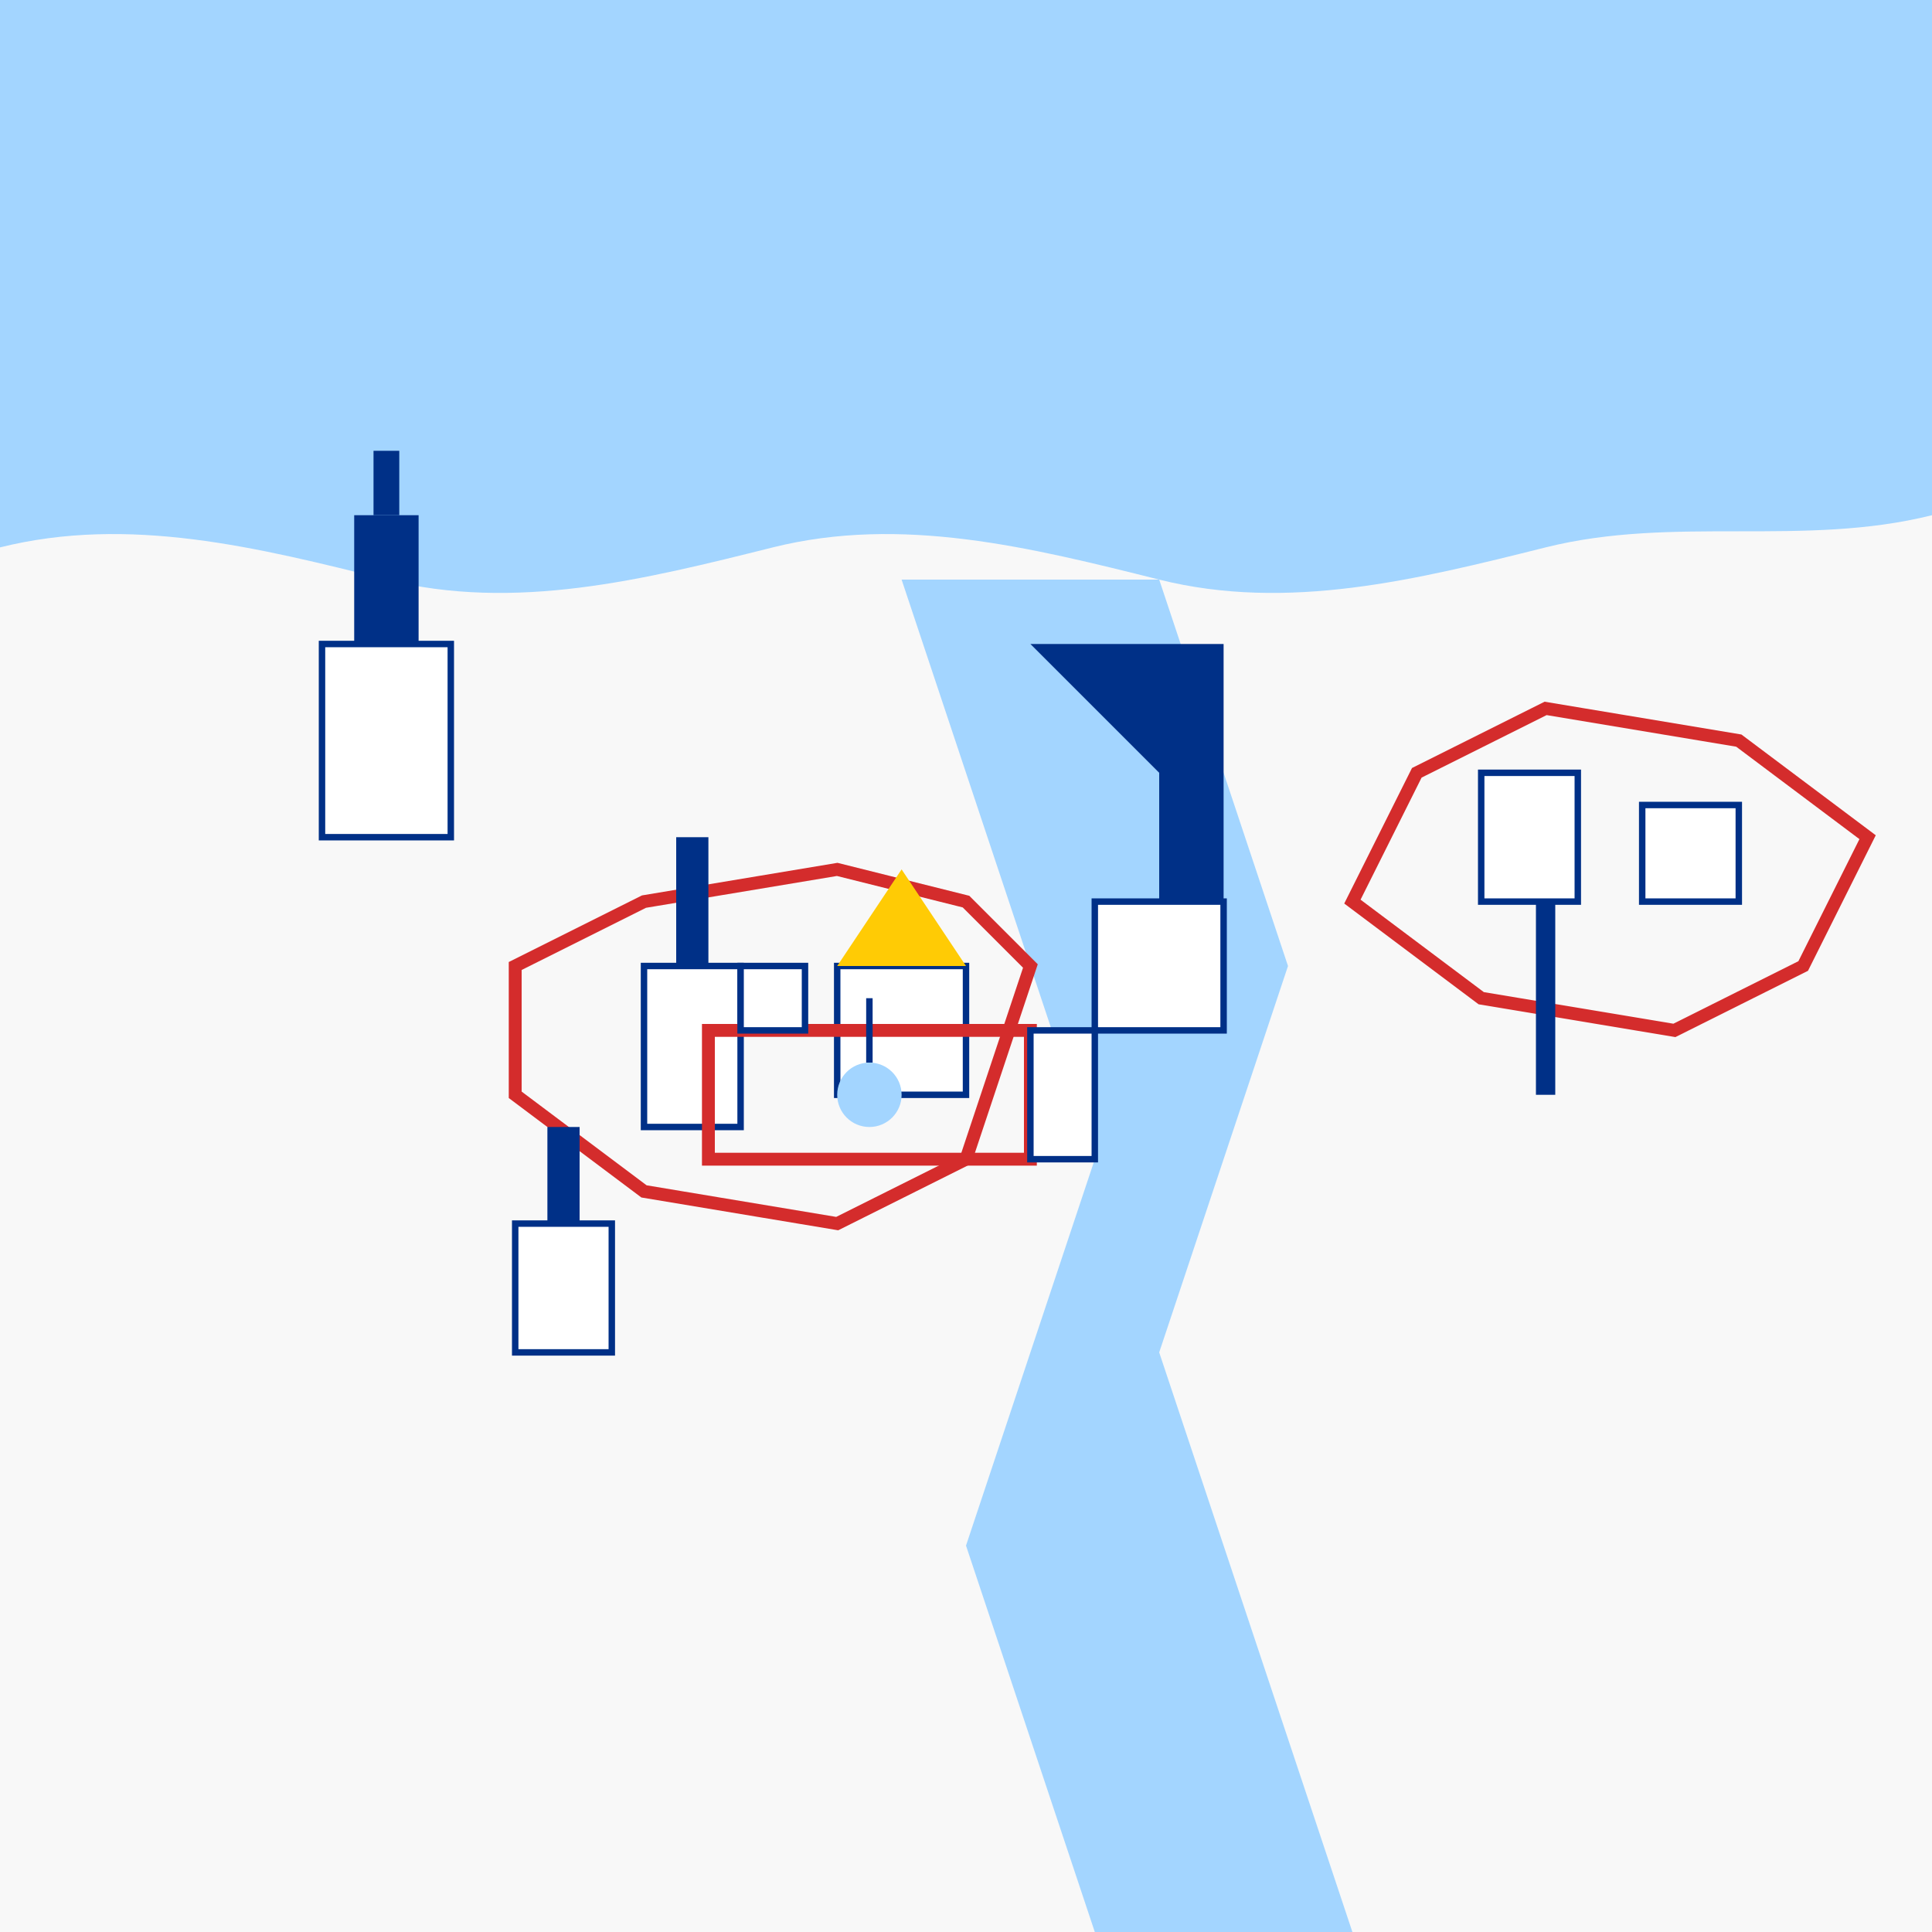 <svg xmlns="http://www.w3.org/2000/svg" viewBox="0 0 300 300" width="300" height="300">
  <style>
    .bg { fill: #f8f8f8; }
    .outline { fill: none; stroke: #d42c2c; stroke-width: 2; }
    .building { fill: #ffffff; stroke: #003087; stroke-width: 1; }
    .detail { fill: #003087; }
    .highlight { fill: #ffcb05; }
    .water { fill: #a3d5ff; }
  </style>
  
  <!-- Background -->
  <rect class="bg" x="0" y="0" width="300" height="300" />
  
  <!-- Baltic Sea -->
  <path class="water" d="M0,0 L300,0 L300,80 C280,85 260,80 240,85 C220,90 200,95 180,90 C160,85 140,80 120,85 C100,90 80,95 60,90 C40,85 20,80 0,85 Z" />
  
  <!-- Motlawa River -->
  <path class="water" d="M180,90 L190,120 L200,150 L190,180 L180,210 L190,240 L200,270 L210,300 L170,300 L160,270 L150,240 L160,210 L170,180 L160,150 L150,120 L140,90 Z" />
  
  <!-- Old Town -->
  <path class="outline" d="M80,150 L100,140 L130,135 L150,140 L160,150 L150,180 L130,190 L100,185 L80,170 Z" />
  
  <!-- Main Town Hall -->
  <rect class="building" x="130" y="150" width="20" height="20" />
  <polygon class="highlight" points="130,150 150,150 140,135" />
  
  <!-- St. Mary's Church -->
  <rect class="building" x="100" y="150" width="15" height="25" />
  <rect class="detail" x="105" y="130" width="5" height="20" />
  
  <!-- The Crane -->
  <rect class="building" x="170" y="140" width="20" height="20" />
  <path class="detail" d="M180,140 L180,120 L190,120 L190,140 Z" />
  <path class="detail" d="M180,120 L160,100 L190,100 L190,120 Z" />
  
  <!-- Long Market -->
  <rect class="outline" x="110" y="160" width="50" height="20" />
  
  <!-- Neptune's Fountain -->
  <circle class="water" cx="135" cy="170" r="5" />
  <path class="detail" d="M135,165 L135,155" stroke="#003087" stroke-width="1" />
  
  <!-- Artus Court -->
  <rect class="building" x="115" y="150" width="10" height="10" />
  
  <!-- Green Gate -->
  <rect class="building" x="160" y="160" width="10" height="20" />
  
  <!-- Shipyard area -->
  <path class="outline" d="M220,120 L240,110 L270,115 L290,130 L280,150 L260,160 L230,155 L210,140 Z" />
  <rect class="building" x="230" y="120" width="15" height="20" />
  <rect class="building" x="255" y="125" width="15" height="15" />
  <path class="detail" d="M240,140 L240,170" stroke="#003087" stroke-width="3" />
  
  <!-- St. Bridget's Church -->
  <rect class="building" x="80" y="190" width="15" height="20" />
  <rect class="detail" x="85" y="175" width="5" height="15" />
  
  <!-- Oliwa Cathedral (in the distance) -->
  <rect class="building" x="50" y="100" width="20" height="30" />
  <rect class="detail" x="55" y="80" width="10" height="20" />
  <rect class="detail" x="58" y="70" width="4" height="10" />
</svg>
